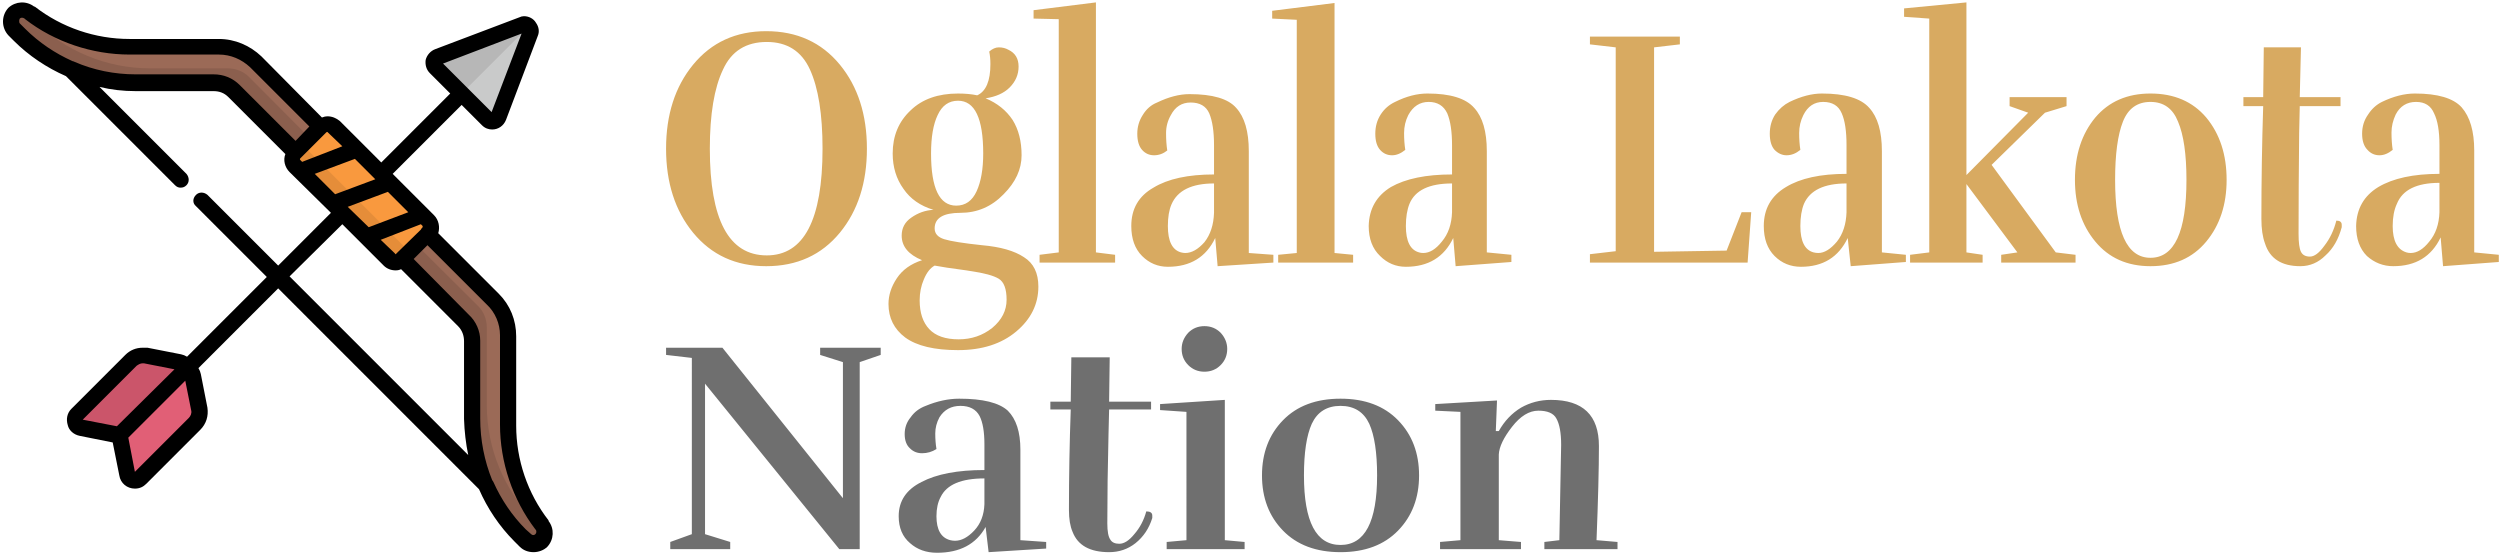 <svg xmlns="http://www.w3.org/2000/svg" width="417" height="93" version="1.2"><path d="m29.9 60.4-5.6-1c-.9-.2-1.8.1-2.4.7l-9 9c-.8.8-.4 2.1.7 2.3l6.4 1.2 1.2 6.4c.2 1.1 1.5 1.5 2.3.7l9-9c.6-.6.9-1.5.7-2.4l-1-5.6c-.2-1.2-1.1-2.1-2.3-2.3z" style="fill:#e15f76"/><path d="M24.3 59.4c-.9-.2-1.8.1-2.4.7l-9 9c-.8.8-.4 2.1.7 2.3l6.4 1.2 11.4-11.4c-.4-.4-.9-.7-1.5-.8z" style="fill:#cb556a"/><path d="M36.5 7.9H21.6c-6 0-11.9-2-16.6-5.7l-.1-.1c-.8-.5-1.8-.5-2.5.2s-.7 1.9 0 2.7l.9.8c5.1 5.2 12.1 8 19.3 8h13c1.3 0 2.5.5 3.5 1.5l38.2 38.3c1 .9 1.5 2.1 1.5 3.4v13c0 7.2 2.9 14.2 8 19.4l.9.8c.7.7 1.9.7 2.6 0 .7-.7.8-1.7.2-2.5l-.1-.1C86.7 82.9 84.8 77 84.8 71V56.1c0-2.3-1-4.5-2.6-6.1L62.4 30.2 42.7 10.4c-1.7-1.6-3.9-2.5-6.2-2.5z" style="fill:#9b6a57"/><path d="m90.1 87.8-.9-.9c-5.1-5.1-8-12.1-8-19.3v-13c0-1.3-.5-2.6-1.4-3.5L60.6 32 41.5 12.8c-.9-.9-2.2-1.4-3.5-1.4H25c-7.2 0-14.2-2.9-19.3-8l-.9-.9q-.3-.3-.4-.6c-.7-.3-1.5-.1-2 .4-.7.7-.7 1.9 0 2.7l.9.8c5.1 5.2 12.1 8 19.3 8h13c1.3 0 2.5.5 3.5 1.5l38.2 38.3c1 .9 1.5 2.1 1.5 3.4v13c0 7.2 2.9 14.2 8 19.4l.9.8c.7.7 1.9.7 2.6 0 .5-.5.7-1.3.5-2q-.4-.1-.7-.4z" style="fill:#8b5f4e"/><path d="m71.4 39-4.3 4.4c-.6.6-1.6.6-2.2 0L49.2 27.7c-.6-.6-.6-1.6 0-2.2l4.4-4.3c.6-.6 1.5-.6 2.1 0l15.7 15.7c.6.6.6 1.5 0 2.1z" style="fill:#f9993e"/><path d="M67.3 41 51.6 25.3c-.6-.6-.6-1.6 0-2.2l-2.4 2.4c-.6.6-.6 1.6 0 2.2l15.7 15.7c.6.6 1.6.6 2.2 0l2.4-2.4c-.6.6-1.6.6-2.2 0z" style="fill:#e58d39"/><path d="M87 4.2 73 9.5c-.7.2-.9 1.2-.3 1.8l4.3 4.3 4.3 4.4c.6.5 1.6.3 1.9-.4l5.2-14c.4-.9-.5-1.8-1.4-1.4z" style="fill:#c9caca"/><path d="M87 4.2 73 9.5c-.7.2-.9 1.2-.3 1.8l4.3 4.3L88.2 4.4c-.3-.3-.7-.4-1.2-.2z" style="fill:#b7b7b7"/><path d="M91.5 86.9v-.1C88 82.3 86.1 76.7 86.1 71V56.1c0-2.7-1-5.2-2.9-7.1L73.1 38.9c.3-1 .1-2.2-.7-3L65.5 29 77 17.5l3.4 3.4c.5.5 1.1.7 1.7.7 1 0 1.9-.6 2.3-1.6l5.3-14c.3-.7.2-1.5-.3-2.2-.4-.7-1.2-1.1-2-1.1q-.4 0-.8.2l-14 5.3c-.8.3-1.4 1-1.6 1.8-.1.8.1 1.6.7 2.2l3.4 3.4-11.5 11.5-6.9-6.9c-.6-.5-1.3-.8-2.1-.8q-.4 0-.9.2L43.6 9.4c-1.9-1.8-4.4-2.9-7.1-2.9H21.6c-5.7 0-11.3-1.9-15.8-5.4h-.1c-1.3-1-3.1-.9-4.3.2C.2 2.6.2 4.6 1.4 5.9l.9.9c2.5 2.5 5.5 4.5 8.7 5.9l18.2 18.2c.3.3.6.4.9.4.4 0 .7-.1 1-.4.5-.5.5-1.3 0-1.9L16.6 14.5q2.9.7 6 .7h13c1 0 1.8.3 2.5 1l9.5 9.5c-.4 1-.1 2.2.7 3l6.9 6.8-8.8 8.8-11.8-11.8c-.6-.5-1.4-.5-1.9 0-.6.6-.6 1.4 0 1.9l11.8 11.8-13.3 13.3q-.5-.3-1-.4L24.6 58h-.8c-1.1 0-2.1.4-2.9 1.2l-9 9c-.7.7-.9 1.7-.6 2.7.2.9 1 1.6 2 1.8l5.5 1.1 1.1 5.5c.2 1.3 1.3 2.2 2.6 2.2.8 0 1.4-.3 1.9-.8l9-9c1-1 1.4-2.3 1.2-3.7l-1.1-5.6q-.1-.5-.4-1l13.3-13.3 33.5 33.5c1.4 3.2 3.4 6.2 5.9 8.7l.9.9c.6.6 1.4.9 2.3.9.8 0 1.7-.3 2.3-.9 1.1-1.2 1.2-3 .2-4.3zM87 5.6l-5 13.1-4-4-4.1-4.1zM22.8 61c.3-.2.6-.4 1-.4h.2l5.1 1-9.6 9.5-5.7-1.1zm-.3 19.1v-1.3zm9.4-11.6c.1.4-.1.9-.4 1.2l-9 9-1.1-5.7 9.5-9.5zm16.4-22.4 8.8-8.7 6.9 6.9c.5.5 1.2.8 2 .8q.5 0 .9-.2l9.5 9.5c.7.7 1 1.6 1 2.5v13q.1 3.1.7 6zM52.5 29l6.7-2.5 3.4 3.4-6.7 2.5zm5.5 5.5 6.7-2.5 3.4 3.4-6.6 2.5zm-.9-10.1L50.4 27l-.3-.3c-.1-.1-.1-.2 0-.3l4.3-4.3q.1-.1.2-.1l.1.1zm-21.5-12h-13c-3.5 0-7-.7-10.2-2.1q-.2-.1-.3-.1C9.2 8.9 6.5 7.1 4.2 4.8l-.9-.9c-.1-.1-.1-.3-.1-.4 0-.1 0-.2.1-.4.2-.2.5-.2.8 0l.1.1C9.1 7 15.4 9.1 21.6 9.1h14.9c2 0 3.8.8 5.2 2.1l9.9 9.9-2.3 2.4-9.3-9.3c-1.2-1.2-2.7-1.8-4.4-1.8zm30.5 29.9q0 .1-.1.1t-.1-.1L63.5 40l6.7-2.6.3.3v.2l-.1.1q-.1.1-.2.3zm23.2 46.8c-.2.2-.5.2-.7 0l-.9-.8c-2.3-2.3-4.1-5-5.4-7.9q-.1-.2-.2-.3c-1.3-3.2-2-6.7-2-10.3v-13c0-1.6-.7-3.2-1.9-4.3L69 43.2l2.3-2.3 9.9 9.9c1.4 1.3 2.2 3.2 2.2 5.1v14.9c0 6.3 2.1 12.5 5.9 17.5l.1.1c.1.2.1.5-.1.7z" style="fill:#000"/><path d="M144.6 24.8q0 8.5-4.5 14-4.6 5.6-12.3 5.6-7.6 0-12.2-5.6-4.5-5.5-4.5-14t4.5-14q4.6-5.6 12.2-5.6 7.7 0 12.3 5.6 4.5 5.5 4.5 14zm-16.7 17.8q9.3 0 9.3-17.8 0-8.6-2.1-13.2T127.9 7q-5.2 0-7.3 4.6-2.2 4.6-2.2 13.2 0 17.8 9.5 17.8zM163 15.9q2.2-1 2.2-5.2 0-1.2-.2-2.1.8-.7 1.6-.7.9 0 1.6.4 1.7.8 1.7 2.8 0 2-1.5 3.5-1.4 1.4-4 1.8 2.9 1.2 4.5 3.6 1.5 2.4 1.5 5.9 0 3.5-3 6.5-3 3.1-7.2 3.1-4.3 0-4.3 2.6 0 1.3 1.6 1.8t6.3 1q4.6.4 7 2 2.4 1.5 2.4 4.9 0 4.4-3.7 7.5-3.7 3.1-9.7 3.1-5.9 0-8.8-2.1-2.8-2.1-2.8-5.6 0-2.2 1.4-4.3 1.4-2.1 4.2-3-3.4-1.4-3.4-4.1 0-1.9 1.6-3 1.7-1.2 3.7-1.3-3.3-1-5-3.5-1.8-2.5-1.8-5.9 0-4.4 3-7.2 2.9-2.8 7.9-2.8 1.8 0 3.2.3zm-9.6 34.2q0 3.1 1.6 4.8 1.6 1.7 4.9 1.7 3.2 0 5.6-1.9 2.4-2 2.4-4.7t-1.3-3.5q-1.3-.8-4.8-1.3l-.6-.1q-3.8-.5-5.3-.8-1.1.6-1.8 2.3-.7 1.6-.7 3.5zm6.1-15.8q2.3 0 3.4-2.4t1.1-6.3q0-8.8-4.2-8.8-2.3 0-3.4 2.4-1.1 2.3-1.1 6.4 0 8.7 4.2 8.7zm26.5 8.2v1.3h-12.6v-1.3l3.2-.4V3.2l-4.2-.1V1.7L182.8.4v41.7zm8.7-17.4q-1 .8-2.2.8-1.2 0-2-.9t-.8-2.7q0-1.7.9-3.1.9-1.5 2.4-2.1 2.9-1.4 5.4-1.4 5.8 0 7.8 2.3 2.1 2.3 2.1 7.2v17l4.1.3v1.3l-9.3.6-.4-4.7q-2.3 4.8-7.9 4.8-2.5 0-4.3-1.8-1.8-1.8-1.8-5 0-4.3 3.7-6.4 3.6-2.2 10.1-2.2v-4.9q0-3.4-.8-5.3-.8-1.8-3.1-1.8-2.2 0-3.3 2.1-.8 1.4-.8 3t.2 2.9zm7.8 10.4v-4.9q-5.6 0-7.1 3.5-.6 1.4-.6 3.6 0 3.8 2.2 4.4.4.1.7.1 1.6 0 3.2-1.8 1.5-1.9 1.6-4.9zm23.2 7v1.3h-12.5v-1.3l3.1-.3V3.3l-4.1-.2V1.8L222.6.5v41.7zm8.7-17.5q-1.1.9-2.2.9-1.2 0-2-.9t-.8-2.7q0-1.8.9-3.2.9-1.4 2.4-2.1 2.8-1.4 5.4-1.4 5.7 0 7.8 2.4 2.1 2.3 2.1 7.2v16.9l4.1.4v1.2l-9.3.7-.4-4.7q-2.3 4.8-7.9 4.8-2.5 0-4.3-1.8-1.9-1.8-1.9-5 .1-4.3 3.7-6.5 3.7-2.1 10.2-2.1v-4.9q0-3.4-.8-5.3-.9-1.9-3.1-1.9t-3.4 2.2q-.7 1.4-.7 3 0 1.5.2 2.8zm7.8 10.4v-4.8q-5.7 0-7.1 3.4-.6 1.5-.6 3.7 0 3.8 2.2 4.4.3.1.7.1 1.6 0 3.1-1.9 1.6-1.9 1.7-4.9zm23-29.3h15v1.3l-4.3.5V42l12.1-.2 2.5-6.4h1.6l-.6 8.4h-26.3v-1.4l4.3-.5v-34l-4.3-.5zM300.3 25q-1.1.9-2.3.9-1.1 0-2-.9-.8-.9-.8-2.7 0-1.8.9-3.2 1-1.4 2.4-2.1 2.9-1.4 5.4-1.4 5.8 0 7.9 2.4 2.1 2.3 2.1 7.2v16.9l4 .4v1.2l-9.2.7-.5-4.7q-2.3 4.8-7.8 4.8-2.6 0-4.4-1.8-1.8-1.8-1.8-5 0-4.3 3.7-6.5Q301.5 29 308 29v-4.8q0-3.5-.8-5.3-.8-1.9-3.1-1.9-2.2 0-3.3 2.2-.7 1.4-.7 3 0 1.5.2 2.8zm7.7 10.4v-4.8q-5.6 0-7.1 3.4-.6 1.5-.6 3.7 0 3.8 2.2 4.4.4.1.8.1 1.5 0 3.1-1.9 1.5-1.9 1.6-4.9zm27.2-17.7v-1.5h9.5v1.5l-3.6 1.1-8.9 8.7 10.7 14.6 3.3.4v1.3h-12.4v-1.3l2.7-.4-8.5-11.4v11.4l2.7.4v1.3h-12.1v-1.3l3.2-.4v-39l-4.2-.3V1.4l10.4-1v28.8l10.3-10.4zM368 40.3q-3.4 4.1-9.3 4.1-5.8 0-9.2-4.1-3.4-4.1-3.4-10.3 0-6.3 3.4-10.4 3.4-4 9.2-4 5.9 0 9.3 4 3.4 4.1 3.4 10.4 0 6.2-3.4 10.3zM352.8 30q0 13 5.9 13 6 0 6-13 0-6.4-1.4-9.7-1.3-3.3-4.6-3.3t-4.6 3.3q-1.3 3.3-1.3 9.7zm30.9 14.4q-4.7 0-5.9-3.8-.6-1.6-.6-4.1 0-9.4.3-18.8h-3.3v-1.5h3.3l.1-8.3h6.2l-.2 8.3h6.8v1.5h-6.8l-.1 4.5q-.1 9.2-.1 16.8 0 2.2.4 3 .4.8 1.5.8t2.4-1.8q1.4-1.8 2-4.2.9 0 .9.7v.4q-.8 3-2.7 4.7-1.8 1.8-4.2 1.8zM399.1 25q-1.1.9-2.2.9-1.2 0-2-.9-.9-.9-.9-2.7 0-1.8 1-3.2.9-1.4 2.3-2.1 2.9-1.4 5.5-1.4 5.7 0 7.8 2.3 2.1 2.4 2.1 7.2v17l4.1.4v1.2l-9.3.7-.4-4.8q-2.3 4.8-7.9 4.8-2.5 0-4.4-1.7-1.8-1.8-1.8-5 .1-4.3 3.7-6.5 3.7-2.2 10.2-2.2v-4.8q0-3.5-.9-5.3-.8-1.9-3-1.9-2.3 0-3.4 2.1-.7 1.5-.7 3 0 1.6.2 2.9zm7.8 10.4v-4.9q-5.7 0-7.1 3.5-.7 1.5-.7 3.7 0 3.7 2.3 4.4.3.1.7.1 1.6 0 3.1-1.9 1.6-1.9 1.7-4.9z" style="fill:#d8aa61"/><path d="M136.8 59.2V58h10.1v1.2l-3.5 1.2v31.2H140L117.6 64v25.1l4.2 1.3v1.2h-10v-1.2l3.6-1.3V59.7l-4.3-.5V58h9.4l20.1 25.1V60.4zm19.4 15.7q-1.1.7-2.4.7-1.2 0-2-.8-.9-.8-.9-2.4 0-1.6 1-2.8.9-1.3 2.5-1.9 2.9-1.2 5.6-1.2 5.9 0 8.1 2 2.1 2.1 2.1 6.5v15.1l4.3.3v1.1l-9.6.6-.5-4.2q-2.4 4.3-8.1 4.3-2.7 0-4.5-1.6-1.9-1.6-1.9-4.5 0-3.8 3.8-5.7 3.8-2 10.5-2v-4.3q0-3.1-.8-4.7-.9-1.7-3.2-1.7-2.3 0-3.5 1.9-.7 1.3-.7 2.7 0 1.4.2 2.6zm8 9.2v-4.3q-5.8 0-7.3 3.1-.7 1.3-.7 3.2 0 3.4 2.3 4 .4.1.8.1 1.6 0 3.2-1.7t1.7-4.4zm20.8 8q-4.8 0-6.1-3.4-.6-1.4-.6-3.6 0-8.4.3-16.8h-3.4V67h3.4l.1-7.4h6.4L185 67h7v1.3h-7l-.1 4.1q-.2 8.1-.2 14.9 0 2 .5 2.7.4.7 1.5.7 1.2 0 2.5-1.6 1.4-1.6 2-3.8 1 0 1 .7v.4q-.8 2.6-2.8 4.2-1.9 1.5-4.4 1.5zm22.6-1.7v1.2h-13v-1.2l3.3-.3V68.7l-4.4-.3v-1l10.8-.7v23.4zm-2.9-32.2q0 1.6-1.1 2.7t-2.7 1.1q-1.6 0-2.7-1.1t-1.1-2.7q0-1.5 1.1-2.7 1.1-1.1 2.7-1.1t2.7 1.1q1.1 1.2 1.1 2.7zm28.5 30.3q-3.5 3.6-9.6 3.6t-9.6-3.6q-3.5-3.6-3.5-9.2t3.5-9.2q3.5-3.6 9.6-3.6t9.6 3.6q3.5 3.6 3.5 9.2t-3.5 9.2zm-15.7-9.2q0 11.6 6.1 11.6t6.1-11.6q0-5.7-1.3-8.6-1.4-3-4.8-3t-4.8 3q-1.3 2.9-1.3 8.6zm40.1 11.1 2.5-.3.3-15.9q0-3-.8-4.4-.7-1.3-3-1.3t-4.4 2.7q-2.1 2.7-2.2 4.6v14.3l3.7.3v1.2h-13.5v-1.2l3.4-.3V68.7l-4.2-.2v-1.1l10.3-.6-.2 5.1h.5q1.4-2.5 3.7-3.9 2.3-1.3 5-1.3 8 0 8 7.7 0 5.6-.4 15.7l3.5.3v1.2h-12.2z" style="fill:#6f6f6f"/></svg>